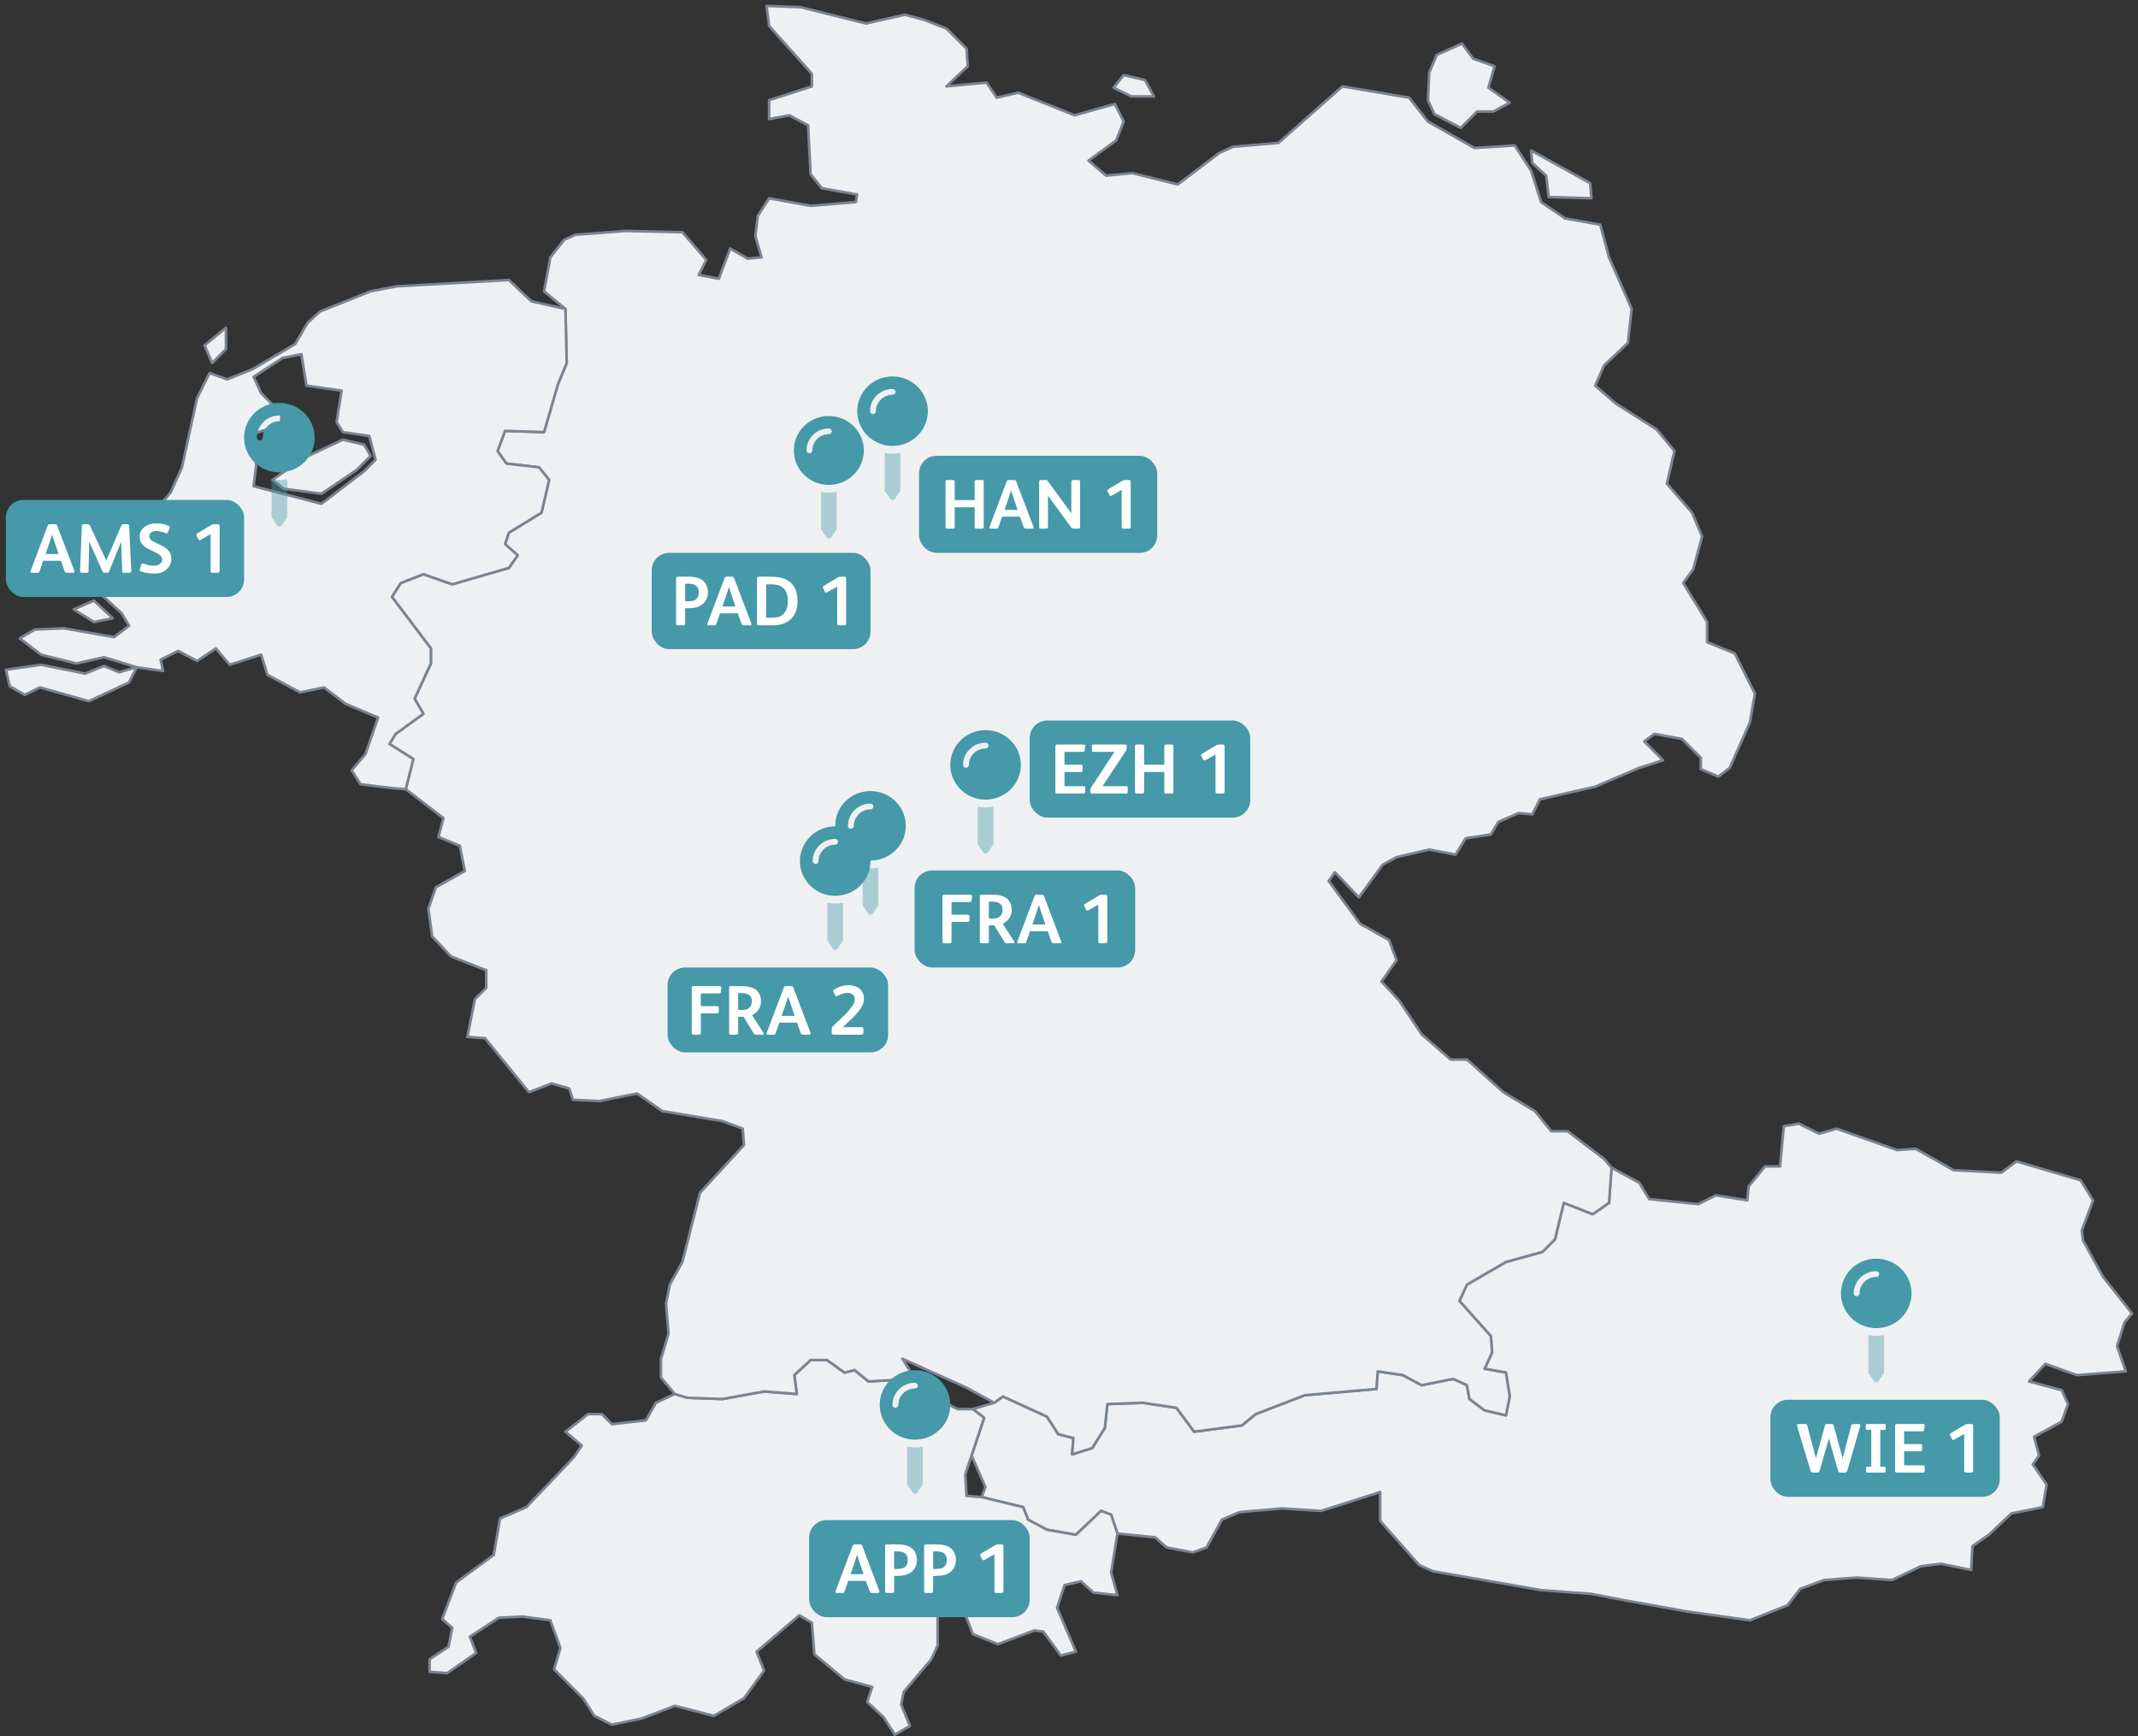 <svg width="362" height="294" viewBox="0 0 362 294" fill="none" xmlns="http://www.w3.org/2000/svg">
<rect x="0" y="0" width="362" height="294" fill="#333333" stroke="none"/>
<path d="M354.4 203.247L352.484 208.356L352.697 210.06L356.103 216.233L361 222.407L359.723 223.897L358.445 227.942L359.936 232.2L351.633 232.839L346.311 230.923L343.543 233.903L349.078 235.394L350.143 237.735L349.078 240.716L344.394 243.271L345.246 246.464L344.182 247.954L346.523 251.361L345.885 255.193L340.562 256.257L336.73 259.876L333.963 261.792L333.75 265.837L328.641 264.773L325.234 265.198L320.338 267.54L314.377 267.114L308.842 267.54L304.797 269.031L302.668 271.798L296.281 274.353L285.636 272.863L274.992 270.947L269.457 269.882L260.941 269.243L242.632 266.05L240.29 264.986L233.691 257.534V252.638L223.685 255.831L217.085 255.405L209.847 256.044L206.866 257.321L204.312 262.005L201.97 262.857L197.499 262.005L195.583 260.302L189.196 259.663L188.132 256.47L186.429 255.831L182.171 259.876L177.274 259.025L174.081 257.321L173.23 255.193L166.204 253.489L166.843 251.786L164.501 246.464L166.63 240.077L164.714 238.587L168.333 237.523L169.823 236.458L177.274 239.864L179.19 242.845L181.745 243.483L181.532 246.251L184.939 245.187L187.068 241.78L187.493 237.735L193.454 237.523L199.202 238.374L202.183 242.419L210.273 241.355L212.615 239.439L220.917 236.245L233.052 235.181L233.265 232.2L237.523 232.839L240.716 234.542L246.039 233.478L248.38 234.542L248.806 236.884L251.361 238.8L254.98 239.651L255.619 236.458L254.98 232.413L251.361 231.774L252.638 229.007L252.425 226.239L247.103 220.278L248.38 217.511L254.98 213.679L261.154 211.976L263.283 209.847L264.773 203.673L269.669 205.589L272.437 203.673L272.863 197.712L277.547 200.266L279.25 203.034L287.552 203.886L290.533 202.395L295.855 203.247L296.068 200.905L298.836 197.499H301.39L302.029 190.686L304.584 190.261L307.99 191.964L310.971 191.112L321.189 194.731L324.383 194.518L330.769 198.138L338.859 198.563L341.414 196.647L352.271 199.841L354.4 203.247Z" fill="#EFF0F2" stroke="#7B8591" stroke-width="0.445" stroke-linecap="round" stroke-linejoin="round"/>
<path d="M154.92 233.478L156.624 235.82L162.159 238.588H164.714L166.63 240.078L164.501 246.465L163.436 249.658L163.649 253.277L166.204 253.49L173.229 255.193L174.081 257.322L177.274 259.025L182.171 259.877L186.429 255.832L188.132 256.47L189.196 259.664L188.132 266.264L189.196 270.096L185.151 269.67L183.022 267.754L180.255 268.392L178.977 272.224L182.171 279.676L179.616 280.314L176.635 276.269L175.145 276.057L168.971 278.398L164.714 276.695L163.01 272.224L158.753 272.437V278.611L157.688 280.953L153.005 286.488L152.579 288.617L154.069 292.236L151.514 293.727L149.598 290.746L146.831 288.191L147.682 285.637L142.999 284.359L137.889 280.101L137.463 274.779L135.334 273.502L128.096 279.676L129.374 282.869L125.967 287.553L120.858 290.533L114.258 288.83L108.723 290.959L103.614 292.023L100.633 290.533L98.717 287.553L93.821 282.656L94.885 279.037L93.182 274.353L88.498 273.715L84.453 273.928L79.557 277.121L80.621 279.889L75.725 283.295L72.744 283.082V280.953L75.938 278.824L76.576 275.631L74.873 274.141L77.215 267.967L83.602 263.283L84.666 257.109L89.137 255.193L97.227 246.677L98.504 244.761L95.737 242.42L99.569 239.439H101.91L103.614 241.142L109.362 240.504L111.065 237.523L114.258 236.033L116.387 236.672L122.348 236.884L129.374 235.607L134.909 236.033L134.483 232.839L137.25 230.285H140.018L142.999 232.414L144.702 231.988L147.044 233.904L154.92 233.478Z" fill="#EFF0F2" stroke="#7B8591" stroke-width="0.445" stroke-linecap="round" stroke-linejoin="round"/>
<path d="M269.457 33.572L262.218 33.36L261.793 29.74L259.451 27.611L259.238 25.483L269.244 31.018L269.457 33.572ZM195.37 16.328H191.538L188.558 14.838L190.261 12.709L193.88 13.561L195.37 16.328ZM255.619 17.393L252.851 18.883H250.083L247.316 21.651L242.845 19.309L241.781 16.967L241.994 12.283L243.271 9.303L247.529 7.387L249.445 9.941L253.064 11.219L252 14.838L255.619 17.393ZM156.411 3.342L160.243 4.832L163.649 8.238L163.862 11.219L160.243 14.625L167.056 13.986L168.759 16.541L172.378 15.69L181.958 19.522L188.771 17.606L190.261 20.586L188.984 23.779L184.3 27.186L187.28 29.74L191.751 29.315L199.415 31.231L206.441 25.908L208.783 24.844L216.447 24.205L227.304 14.625L238.587 16.541L241.781 20.586L249.658 25.057L256.47 24.631L259.238 28.889L260.941 34.211L264.986 36.979L270.947 38.043L272.437 43.578L276.269 52.307L275.63 58.055L271.586 61.887L270.095 65.293L273.502 68.274L280.527 72.745L283.507 76.364L282.23 81.899L286.488 86.795L288.191 90.84L286.701 96.376L284.998 98.717L289.043 105.317V108.723L293.726 110.639L297.133 117.452L296.281 122.348L292.875 130.012L290.959 131.503L287.978 130.225V128.309L284.785 125.116L280.101 124.264L278.398 125.542L281.591 128.735L277.547 130.012L270.095 133.206L260.728 135.335L259.451 137.889L257.109 137.677L253.703 139.167L252.425 141.296L248.168 141.934L246.464 144.702L241.994 143.85L236.458 145.128L234.117 146.405L230.072 151.94L226.027 147.682L224.962 149.173L230.285 156.411L235.181 159.179L236.458 162.585L233.904 166.204L236.884 169.397L240.716 175.145L245.613 179.403H248.38L254.554 184.938L259.877 188.132L262.644 191.538H265.412L271.586 196.222L272.863 197.712L272.437 203.673L269.67 205.589L264.773 203.673L263.283 209.847L261.154 211.976L254.98 213.679L248.38 217.511L247.103 220.279L252.425 226.24L252.638 229.007L251.361 231.775L254.98 232.413L255.619 236.458L254.98 239.652L251.361 238.8L248.806 236.884L248.38 234.542L246.039 233.478L240.716 234.542L237.523 232.839L233.265 232.2L233.052 235.181L220.917 236.245L212.615 239.439L210.273 241.355L202.183 242.419L199.202 238.374L193.454 237.523L187.493 237.736L187.068 241.781L184.939 245.187L181.532 246.251L181.745 243.484L179.191 242.845L177.274 239.865L169.823 236.458L168.333 237.523L163.649 234.968L152.792 230.072L154.921 233.478L147.044 233.904L144.702 231.988L142.999 232.413L140.018 230.284H137.251L134.483 232.839L134.909 236.032L129.374 235.607L122.348 236.884L116.388 236.671L114.259 236.032L111.917 233.265V230.072L113.194 225.814L112.768 220.704L113.407 217.511L115.536 213.679L118.516 201.97L125.968 193.88L125.755 191.112L122.348 189.835L112.13 188.132L107.872 185.151L101.485 186.429L97.014 186.216L96.376 184.3L93.395 183.448L89.563 184.938L82.112 175.784L79.131 175.571L80.409 169.184L82.325 167.268V164.288L76.364 161.946L73.171 158.54L72.532 153.856L73.809 150.237L78.706 147.47L77.854 143.212L74.235 141.721L75.087 138.528L68.7 133.632L69.977 128.522L65.932 125.967L66.997 124.264L71.68 120.858L70.19 118.303L72.958 112.342V109.788L66.358 101.059L67.848 98.717L71.68 97.227L76.577 98.93L86.157 96.163L87.647 94.034L85.518 92.118L86.157 90.202L91.692 86.795L92.969 81.26L91.266 79.131L85.731 78.493L84.241 76.364L85.518 72.957L92.118 73.17L94.46 65.08L95.95 61.461L95.737 52.307L92.118 49.327L93.182 43.578L95.524 40.598L97.44 39.746L105.956 39.108L115.536 39.321L119.581 44.004L118.304 46.559L121.71 47.197L123.626 42.088L126.606 43.791L128.948 43.578L127.884 39.959L128.309 36.553L130.225 33.572L137.251 34.85L144.915 34.211L145.128 32.934L139.167 31.869L137.251 29.527L136.825 21.225L133.632 19.522L130.225 20.16V16.967L137.464 14.625V12.496L130.225 4.406L129.8 1L135.548 1.213L146.618 3.98L153.218 2.49L156.411 3.342Z" fill="#EFF0F2" stroke="#7B8591" stroke-width="0.445" stroke-linecap="round" stroke-linejoin="round"/>
<path d="M23.141 112.982L21.863 115.536L15.051 118.73L6.748 116.388L4.193 117.665L1.639 116.175L1 113.408L6.961 112.556L14.412 114.046L17.606 112.769L20.16 113.833L23.141 112.982ZM15.902 101.698L19.096 104.679L15.902 105.318L12.496 103.189L15.902 101.698ZM54.436 83.603L48.049 82.751L46.133 81.261L51.242 77.642L58.055 74.448L61.674 75.3L62.739 77.216L60.397 79.558L54.436 83.603ZM38.256 59.12L35.914 61.462L34.637 58.481L38.256 55.501V59.12ZM23.141 112.982L17.606 111.279L12.922 112.343L6.961 110.853L3.342 108.085L5.897 106.595L10.793 106.382L19.309 107.872L21.863 105.956L20.586 103.827L15.69 99.357L19.096 93.609L22.076 91.48L28.889 83.39L30.805 79.132L33.36 67.423L35.489 63.165L38.469 64.23L42.727 62.526L49.965 58.269L52.094 54.649L54.223 52.733L62.739 49.327L67.209 48.475L86.157 47.411L89.989 51.03L95.737 52.308L95.95 61.462L94.46 65.081L92.118 73.171L85.518 72.958L84.241 76.364L85.731 78.493L91.266 79.132L92.969 81.261L91.692 86.796L86.157 90.202L85.518 92.118L87.647 94.034L86.157 96.163L76.577 98.931L71.68 97.228L67.848 98.718L66.358 101.06L72.957 109.788V112.343L70.19 118.304L71.68 120.859L66.996 124.265L65.932 125.968L69.977 128.523L68.7 133.632L66.145 133.419L61.035 132.781L59.545 130.439L61.887 127.671L64.016 121.497L58.481 119.156L54.862 116.388L50.817 117.24L45.282 114.259L44.217 110.853L38.895 112.556L36.553 109.788L33.36 111.917L30.166 110.214L27.186 111.704L27.611 113.62L23.141 112.982ZM61.674 79.771L63.59 77.855L62.526 73.81L58.055 73.171L56.991 71.468L57.842 66.145L51.881 65.294L51.03 59.972L47.836 60.61L42.94 63.804L44.217 66.571L47.623 69.978V71.894L43.153 73.384L43.365 78.919L42.94 82.325L54.436 85.306L61.674 79.771Z" fill="#EFF0F2" stroke="#7B8591" stroke-width="0.445" stroke-linecap="round" stroke-linejoin="round"/>
<g clip-path="url(#clip0_1051_2601)">
<path opacity="0.4" d="M47.307 81.29C47.753 81.289 48.197 81.247 48.635 81.165V87.566L47.722 88.913C47.677 88.981 47.615 89.036 47.543 89.074C47.47 89.113 47.389 89.133 47.307 89.133C47.225 89.133 47.144 89.113 47.072 89.074C46.999 89.036 46.938 88.981 46.892 88.913L45.979 87.566V81.165C46.417 81.247 46.862 81.289 47.307 81.29Z" fill="#4599A8"/>
<path d="M47.307 68.22C46.125 68.22 44.97 68.565 43.987 69.211C43.005 69.858 42.239 70.776 41.787 71.851C41.334 72.926 41.216 74.108 41.447 75.249C41.677 76.39 42.246 77.438 43.082 78.261C43.917 79.083 44.982 79.643 46.141 79.87C47.3 80.097 48.502 79.981 49.593 79.536C50.685 79.091 51.618 78.337 52.275 77.369C52.931 76.402 53.282 75.265 53.282 74.102C53.282 72.542 52.653 71.046 51.532 69.943C50.411 68.84 48.892 68.22 47.307 68.22V68.22ZM47.307 71.324C46.559 71.325 45.842 71.618 45.313 72.138C44.784 72.659 44.486 73.365 44.485 74.102C44.485 74.232 44.433 74.356 44.34 74.448C44.246 74.54 44.119 74.592 43.987 74.592C43.855 74.592 43.729 74.54 43.635 74.448C43.542 74.356 43.489 74.232 43.489 74.102C43.491 73.105 43.893 72.15 44.609 71.446C45.325 70.741 46.295 70.345 47.307 70.344C47.439 70.344 47.566 70.395 47.659 70.487C47.752 70.579 47.805 70.704 47.805 70.834C47.805 70.964 47.752 71.089 47.659 71.181C47.566 71.272 47.439 71.324 47.307 71.324Z" fill="#4599A8"/>
</g>
<rect x="1" y="84.651" width="40.332" height="16.431" rx="2.969" fill="#4599A8"/>
<path d="M9.915 93.8L9.071 91.293C9.016 91.127 8.968 90.981 8.929 90.854C8.897 90.727 8.865 90.616 8.834 90.521H8.81C8.747 90.727 8.663 90.989 8.561 91.305L7.717 93.8H9.915ZM8.074 89.001C8.105 88.93 8.145 88.874 8.192 88.835C8.24 88.787 8.307 88.763 8.394 88.763H9.344C9.511 88.763 9.622 88.835 9.677 88.977L12.599 96.674C12.631 96.761 12.631 96.836 12.599 96.9C12.567 96.955 12.508 96.983 12.421 96.983H11.34C11.213 96.983 11.122 96.959 11.067 96.912C11.019 96.864 10.976 96.793 10.936 96.698L10.318 94.952H7.313L6.696 96.733C6.672 96.812 6.636 96.876 6.589 96.923C6.541 96.963 6.47 96.983 6.375 96.983H5.354C5.259 96.983 5.195 96.955 5.164 96.9C5.14 96.844 5.144 96.773 5.175 96.686L8.074 89.001Z" fill="white"/>
<path d="M13.853 89.037C13.861 88.855 13.956 88.763 14.138 88.763H14.839C14.957 88.763 15.045 88.787 15.1 88.835C15.155 88.874 15.203 88.938 15.243 89.025L17.986 94.892H18.01L20.516 89.025C20.556 88.93 20.599 88.862 20.647 88.823C20.702 88.783 20.785 88.763 20.896 88.763H21.597C21.771 88.763 21.862 88.851 21.87 89.025L22.227 96.662C22.235 96.765 22.219 96.844 22.179 96.9C22.14 96.955 22.064 96.983 21.953 96.983H20.991C20.865 96.983 20.782 96.955 20.742 96.9C20.71 96.844 20.69 96.741 20.683 96.591L20.516 91.769H20.492L18.473 96.769C18.434 96.856 18.39 96.915 18.343 96.947C18.303 96.971 18.24 96.983 18.153 96.983H17.737C17.642 96.983 17.567 96.971 17.511 96.947C17.456 96.915 17.408 96.852 17.369 96.757L15.124 91.769H15.1L14.993 96.686C14.993 96.82 14.965 96.904 14.91 96.935C14.863 96.967 14.783 96.983 14.672 96.983H13.865C13.651 96.983 13.548 96.88 13.556 96.674L13.853 89.037Z" fill="white"/>
<path d="M29.009 94.584C29.009 94.995 28.93 95.359 28.772 95.676C28.621 95.993 28.411 96.258 28.142 96.472C27.881 96.686 27.576 96.848 27.228 96.959C26.879 97.07 26.511 97.125 26.123 97.125C25.767 97.125 25.387 97.094 24.983 97.03C24.587 96.967 24.211 96.872 23.854 96.745C23.744 96.706 23.676 96.654 23.652 96.591C23.637 96.528 23.645 96.452 23.676 96.365L23.926 95.593C23.957 95.49 24.005 95.431 24.068 95.415C24.131 95.391 24.215 95.399 24.318 95.439C24.595 95.542 24.884 95.629 25.185 95.7C25.485 95.763 25.786 95.795 26.087 95.795C26.246 95.795 26.404 95.775 26.562 95.736C26.729 95.696 26.875 95.633 27.002 95.546C27.137 95.459 27.243 95.352 27.323 95.225C27.41 95.09 27.453 94.928 27.453 94.738C27.453 94.461 27.366 94.243 27.192 94.085C27.018 93.918 26.816 93.78 26.586 93.669L25.042 92.897C24.614 92.691 24.274 92.418 24.021 92.077C23.767 91.729 23.641 91.321 23.641 90.854C23.641 90.49 23.72 90.169 23.878 89.892C24.044 89.615 24.258 89.381 24.52 89.191C24.781 89.001 25.074 88.859 25.398 88.763C25.723 88.661 26.052 88.609 26.384 88.609C26.78 88.609 27.144 88.641 27.477 88.704C27.817 88.767 28.162 88.874 28.51 89.025C28.621 89.072 28.692 89.124 28.724 89.179C28.756 89.235 28.752 89.314 28.712 89.417L28.427 90.141C28.388 90.244 28.336 90.304 28.273 90.32C28.209 90.327 28.13 90.311 28.035 90.272C27.782 90.161 27.517 90.074 27.239 90.011C26.962 89.939 26.705 89.904 26.467 89.904C26.325 89.904 26.182 89.92 26.04 89.951C25.897 89.983 25.767 90.034 25.648 90.106C25.537 90.177 25.446 90.272 25.375 90.391C25.303 90.502 25.268 90.64 25.268 90.806C25.268 90.925 25.292 91.036 25.339 91.139C25.395 91.234 25.462 91.321 25.541 91.4C25.62 91.48 25.711 91.551 25.814 91.614C25.917 91.669 26.016 91.721 26.111 91.769L27.43 92.41C27.905 92.639 28.285 92.925 28.57 93.265C28.863 93.598 29.009 94.037 29.009 94.584Z" fill="white"/>
<path d="M37.184 96.626C37.184 96.761 37.156 96.856 37.1 96.912C37.045 96.959 36.95 96.983 36.816 96.983H36.043C35.885 96.983 35.782 96.963 35.735 96.923C35.687 96.876 35.663 96.781 35.663 96.638V90.438L34.012 91.377C33.925 91.432 33.842 91.456 33.763 91.448C33.692 91.44 33.628 91.38 33.573 91.27L33.288 90.711C33.201 90.537 33.24 90.403 33.407 90.308L35.782 88.894C35.869 88.839 35.948 88.803 36.02 88.787C36.099 88.771 36.198 88.763 36.317 88.763H36.887C37.085 88.763 37.184 88.862 37.184 89.06V96.626Z" fill="white"/>
<g clip-path="url(#clip1_1051_2601)">
<path opacity="0.4" d="M147.39 147.017C147.836 147.015 148.28 146.973 148.718 146.892V153.292L147.805 154.64C147.76 154.707 147.698 154.762 147.625 154.801C147.553 154.839 147.472 154.859 147.39 154.859C147.308 154.859 147.227 154.839 147.155 154.801C147.082 154.762 147.02 154.707 146.975 154.64L146.062 153.292V146.892C146.5 146.973 146.944 147.015 147.39 147.017Z" fill="#4599A8"/>
<path d="M147.39 133.946C146.208 133.946 145.053 134.291 144.07 134.937C143.087 135.584 142.322 136.502 141.869 137.577C141.417 138.652 141.299 139.834 141.529 140.975C141.76 142.116 142.329 143.164 143.165 143.987C144 144.809 145.065 145.37 146.224 145.597C147.383 145.823 148.584 145.707 149.676 145.262C150.768 144.817 151.701 144.063 152.358 143.096C153.014 142.128 153.365 140.991 153.365 139.828C153.365 138.268 152.735 136.772 151.615 135.669C150.494 134.566 148.974 133.946 147.39 133.946V133.946ZM147.39 137.05C146.642 137.051 145.924 137.344 145.395 137.865C144.866 138.385 144.569 139.091 144.568 139.828C144.568 139.958 144.516 140.082 144.422 140.174C144.329 140.266 144.202 140.318 144.07 140.318C143.938 140.318 143.811 140.266 143.718 140.174C143.625 140.082 143.572 139.958 143.572 139.828C143.573 138.832 143.976 137.876 144.692 137.172C145.407 136.467 146.378 136.071 147.39 136.07C147.522 136.07 147.648 136.122 147.742 136.214C147.835 136.305 147.888 136.43 147.888 136.56C147.888 136.69 147.835 136.815 147.742 136.907C147.648 136.999 147.522 137.05 147.39 137.05Z" fill="#4599A8"/>
</g>
<rect x="154.859" y="147.39" width="37.344" height="16.431" rx="2.969" fill="#4599A8"/>
<path d="M164.304 151.496C164.51 151.496 164.601 151.587 164.578 151.769L164.494 152.482C164.479 152.593 164.443 152.664 164.388 152.696C164.332 152.72 164.249 152.731 164.138 152.731H161.109V154.881H163.853C163.964 154.881 164.039 154.905 164.079 154.953C164.126 154.992 164.15 155.055 164.15 155.143V155.82C164.15 156.01 164.055 156.105 163.865 156.105H161.109V159.418C161.109 159.616 161.014 159.715 160.824 159.715H159.898C159.779 159.715 159.696 159.696 159.648 159.656C159.601 159.616 159.577 159.529 159.577 159.395V151.793C159.577 151.595 159.668 151.496 159.85 151.496H164.304Z" fill="white"/>
<path d="M171.683 159.359C171.746 159.47 171.77 159.557 171.754 159.62C171.739 159.684 171.675 159.715 171.564 159.715H170.507C170.381 159.715 170.286 159.7 170.222 159.668C170.167 159.628 170.111 159.565 170.056 159.478L168.346 156.687H167.431V159.418C167.431 159.616 167.34 159.715 167.158 159.715H166.184C165.994 159.715 165.899 159.616 165.899 159.418V151.841C165.899 151.706 165.919 151.615 165.958 151.567C165.998 151.52 166.085 151.496 166.219 151.496H167.977C168.239 151.496 168.496 151.508 168.749 151.532C169.011 151.556 169.26 151.599 169.498 151.662C169.743 151.726 169.969 151.817 170.175 151.936C170.388 152.046 170.575 152.193 170.733 152.375C170.923 152.597 171.065 152.85 171.16 153.135C171.256 153.412 171.303 153.713 171.303 154.038C171.303 154.584 171.164 155.063 170.887 155.475C170.618 155.887 170.246 156.196 169.771 156.402L171.683 159.359ZM169.747 154.062C169.747 153.547 169.589 153.187 169.272 152.981C168.955 152.767 168.54 152.66 168.025 152.66H167.431V155.535H168.167C168.642 155.535 169.023 155.412 169.308 155.166C169.601 154.913 169.747 154.545 169.747 154.062Z" fill="white"/>
<path d="M177 156.532L176.156 154.026C176.101 153.86 176.053 153.713 176.014 153.587C175.982 153.46 175.95 153.349 175.919 153.254H175.895C175.832 153.46 175.748 153.721 175.646 154.038L174.802 156.532H177ZM175.159 151.734C175.19 151.662 175.23 151.607 175.277 151.567C175.325 151.52 175.392 151.496 175.479 151.496H176.429C176.596 151.496 176.707 151.567 176.762 151.71L179.684 159.407C179.716 159.494 179.716 159.569 179.684 159.632C179.652 159.688 179.593 159.715 179.506 159.715H178.425C178.298 159.715 178.207 159.692 178.152 159.644C178.104 159.597 178.061 159.525 178.021 159.43L177.403 157.684H174.398L173.781 159.466C173.757 159.545 173.721 159.609 173.674 159.656C173.626 159.696 173.555 159.715 173.46 159.715H172.439C172.344 159.715 172.28 159.688 172.249 159.632C172.225 159.577 172.229 159.506 172.26 159.418L175.159 151.734Z" fill="white"/>
<path d="M187.485 159.359C187.485 159.494 187.457 159.589 187.402 159.644C187.346 159.692 187.251 159.715 187.116 159.715H186.344C186.186 159.715 186.083 159.696 186.036 159.656C185.988 159.609 185.964 159.514 185.964 159.371V153.171L184.313 154.109C184.226 154.165 184.143 154.188 184.064 154.18C183.993 154.173 183.929 154.113 183.874 154.002L183.589 153.444C183.502 153.27 183.541 153.135 183.708 153.04L186.083 151.627C186.17 151.571 186.249 151.536 186.321 151.52C186.4 151.504 186.499 151.496 186.618 151.496H187.188C187.386 151.496 187.485 151.595 187.485 151.793V159.359Z" fill="white"/>
<g clip-path="url(#clip2_1051_2601)">
<path opacity="0.4" d="M166.876 136.696C167.321 136.695 167.766 136.653 168.203 136.571V142.971L167.291 144.319C167.245 144.387 167.183 144.442 167.111 144.48C167.039 144.518 166.958 144.538 166.876 144.538C166.793 144.538 166.713 144.518 166.64 144.48C166.568 144.442 166.506 144.387 166.461 144.319L165.548 142.971V136.571C165.986 136.653 166.43 136.695 166.876 136.696Z" fill="#4599A8"/>
<path d="M166.875 123.626C165.694 123.626 164.538 123.971 163.556 124.617C162.573 125.263 161.807 126.182 161.355 127.257C160.903 128.331 160.784 129.514 161.015 130.655C161.246 131.796 161.815 132.844 162.65 133.666C163.486 134.489 164.551 135.049 165.71 135.276C166.869 135.503 168.07 135.387 169.162 134.941C170.254 134.496 171.187 133.742 171.843 132.775C172.5 131.808 172.85 130.671 172.85 129.507C172.85 127.947 172.221 126.451 171.1 125.348C169.98 124.245 168.46 123.626 166.875 123.626V123.626ZM166.875 126.73C166.127 126.731 165.41 127.024 164.881 127.544C164.352 128.065 164.054 128.771 164.054 129.507C164.054 129.637 164.001 129.762 163.908 129.854C163.814 129.946 163.688 129.998 163.556 129.998C163.424 129.998 163.297 129.946 163.204 129.854C163.11 129.762 163.058 129.637 163.058 129.507C163.059 128.511 163.462 127.556 164.177 126.852C164.893 126.147 165.863 125.751 166.875 125.75C167.007 125.75 167.134 125.801 167.227 125.893C167.321 125.985 167.373 126.11 167.373 126.24C167.373 126.37 167.321 126.494 167.227 126.586C167.134 126.678 167.007 126.73 166.875 126.73Z" fill="#4599A8"/>
</g>
<rect x="174.344" y="122" width="37.344" height="16.431" rx="2.969" fill="#4599A8"/>
<path d="M183.31 129.748V130.456C183.31 130.624 183.25 130.72 183.022 130.72H180.238V133.12H183.454C183.658 133.12 183.754 133.204 183.754 133.396V134.08C183.754 134.272 183.67 134.368 183.466 134.368H179.014C178.774 134.368 178.69 134.308 178.69 134.044V126.364C178.69 126.172 178.774 126.064 178.966 126.064H183.49C183.73 126.064 183.766 126.172 183.742 126.34L183.658 127.06C183.634 127.276 183.502 127.312 183.25 127.312H180.238V129.484H183.022C183.25 129.484 183.31 129.58 183.31 129.748Z" fill="white"/>
<path d="M190.943 133.396V134.08C190.943 134.272 190.859 134.368 190.643 134.368H184.835C184.679 134.368 184.607 134.26 184.607 134.116V133.744C184.607 133.6 184.631 133.504 184.727 133.36L188.699 127.324V127.312H185.183C184.967 127.312 184.883 127.24 184.883 127.036V126.304C184.883 126.148 184.955 126.064 185.123 126.064H190.487C190.703 126.064 190.775 126.172 190.775 126.328V126.616C190.775 126.796 190.751 126.952 190.631 127.132L186.683 133.108V133.12H190.667C190.847 133.12 190.943 133.18 190.943 133.396Z" fill="white"/>
<path d="M198.683 126.352V134.068C198.683 134.284 198.599 134.368 198.395 134.368H197.447C197.231 134.368 197.135 134.284 197.135 134.068V130.72H193.727V134.068C193.727 134.284 193.631 134.368 193.427 134.368H192.491C192.275 134.368 192.167 134.284 192.167 134.068V126.352C192.167 126.148 192.299 126.064 192.491 126.064H193.427C193.619 126.064 193.727 126.136 193.727 126.352V129.484H197.135V126.352C197.135 126.148 197.255 126.064 197.447 126.064H198.395C198.587 126.064 198.683 126.136 198.683 126.352Z" fill="white"/>
<path d="M207.343 126.364V134.008C207.343 134.284 207.235 134.368 206.971 134.368H206.191C205.879 134.368 205.807 134.308 205.807 134.02V127.756L204.139 128.704C203.959 128.812 203.803 128.812 203.695 128.596L203.407 128.032C203.323 127.864 203.359 127.72 203.527 127.624L205.927 126.196C206.107 126.088 206.227 126.064 206.467 126.064H207.043C207.235 126.064 207.343 126.148 207.343 126.364Z" fill="white"/>
<g clip-path="url(#clip3_1051_2601)">
<path opacity="0.4" d="M141.415 152.992C141.86 152.99 142.305 152.948 142.743 152.867V159.267L141.83 160.615C141.784 160.682 141.723 160.737 141.65 160.776C141.578 160.814 141.497 160.834 141.415 160.834C141.333 160.834 141.252 160.814 141.179 160.776C141.107 160.737 141.045 160.682 141 160.615L140.087 159.267V152.867C140.525 152.948 140.969 152.99 141.415 152.992Z" fill="#4599A8"/>
<path d="M141.415 139.921C140.233 139.921 139.078 140.266 138.095 140.912C137.113 141.559 136.347 142.477 135.895 143.552C135.442 144.627 135.324 145.809 135.555 146.95C135.785 148.091 136.354 149.139 137.19 149.962C138.025 150.785 139.09 151.345 140.249 151.572C141.408 151.799 142.61 151.682 143.701 151.237C144.793 150.792 145.726 150.038 146.383 149.071C147.039 148.103 147.39 146.966 147.39 145.803C147.39 144.243 146.76 142.747 145.64 141.644C144.519 140.541 142.999 139.921 141.415 139.921V139.921ZM141.415 143.025C140.667 143.026 139.949 143.319 139.42 143.84C138.892 144.36 138.594 145.067 138.593 145.803C138.593 145.933 138.541 146.058 138.447 146.15C138.354 146.241 138.227 146.293 138.095 146.293C137.963 146.293 137.837 146.241 137.743 146.15C137.65 146.058 137.597 145.933 137.597 145.803C137.599 144.807 138.001 143.852 138.717 143.147C139.432 142.443 140.403 142.046 141.415 142.045C141.547 142.045 141.674 142.097 141.767 142.189C141.86 142.281 141.913 142.405 141.913 142.535C141.913 142.665 141.86 142.79 141.767 142.882C141.674 142.974 141.547 143.025 141.415 143.025Z" fill="#4599A8"/>
</g>
<rect x="113.033" y="163.822" width="37.344" height="14.374" rx="2.969" fill="#4599A8"/>
<path d="M121.855 166.976C122.061 166.976 122.152 167.067 122.129 167.249L122.045 167.962C122.03 168.073 121.994 168.144 121.938 168.176C121.883 168.199 121.8 168.211 121.689 168.211H118.66V170.361H121.404C121.515 170.361 121.59 170.385 121.63 170.432C121.677 170.472 121.701 170.535 121.701 170.622V171.299C121.701 171.489 121.606 171.584 121.416 171.584H118.66V174.898C118.66 175.096 118.565 175.195 118.375 175.195H117.449C117.33 175.195 117.247 175.175 117.199 175.136C117.152 175.096 117.128 175.009 117.128 174.875V167.273C117.128 167.075 117.219 166.976 117.401 166.976H121.855Z" fill="white"/>
<path d="M129.234 174.839C129.297 174.95 129.321 175.037 129.305 175.1C129.289 175.164 129.226 175.195 129.115 175.195H128.058C127.931 175.195 127.836 175.179 127.773 175.148C127.718 175.108 127.662 175.045 127.607 174.958L125.896 172.166H124.982V174.898C124.982 175.096 124.891 175.195 124.709 175.195H123.735C123.545 175.195 123.45 175.096 123.45 174.898V167.32C123.45 167.186 123.469 167.095 123.509 167.047C123.549 167 123.636 166.976 123.77 166.976H125.528C125.789 166.976 126.047 166.988 126.3 167.012C126.562 167.035 126.811 167.079 127.049 167.142C127.294 167.206 127.52 167.297 127.726 167.415C127.939 167.526 128.125 167.673 128.284 167.855C128.474 168.077 128.616 168.33 128.711 168.615C128.806 168.892 128.854 169.193 128.854 169.518C128.854 170.064 128.715 170.543 128.438 170.955C128.169 171.367 127.797 171.676 127.322 171.881L129.234 174.839ZM127.298 169.542C127.298 169.027 127.14 168.667 126.823 168.461C126.506 168.247 126.09 168.14 125.576 168.14H124.982V171.014H125.718C126.193 171.014 126.573 170.892 126.858 170.646C127.151 170.393 127.298 170.025 127.298 169.542Z" fill="white"/>
<path d="M134.55 172.012L133.707 169.506C133.652 169.34 133.604 169.193 133.565 169.066C133.533 168.94 133.501 168.829 133.47 168.734H133.446C133.383 168.94 133.299 169.201 133.196 169.518L132.353 172.012H134.55ZM132.709 167.214C132.741 167.142 132.781 167.087 132.828 167.047C132.876 167 132.943 166.976 133.03 166.976H133.98C134.147 166.976 134.258 167.047 134.313 167.19L137.235 174.886C137.266 174.974 137.266 175.049 137.235 175.112C137.203 175.168 137.144 175.195 137.057 175.195H135.976C135.849 175.195 135.758 175.172 135.703 175.124C135.655 175.076 135.612 175.005 135.572 174.91L134.954 173.164H131.949L131.332 174.946C131.308 175.025 131.272 175.088 131.225 175.136C131.177 175.175 131.106 175.195 131.011 175.195H129.99C129.894 175.195 129.831 175.168 129.799 175.112C129.776 175.057 129.78 174.985 129.811 174.898L132.709 167.214Z" fill="white"/>
<path d="M146.283 169.114C146.283 169.454 146.215 169.783 146.081 170.1C145.946 170.417 145.764 170.729 145.534 171.038C145.313 171.347 145.055 171.648 144.762 171.941C144.477 172.234 144.18 172.527 143.872 172.82C143.666 173.018 143.46 173.212 143.254 173.402C143.056 173.584 142.87 173.758 142.696 173.924H145.843C145.962 173.924 146.049 173.948 146.105 173.996C146.16 174.035 146.188 174.11 146.188 174.221V174.851C146.188 175.08 146.073 175.195 145.843 175.195H141.187C141.045 175.195 140.946 175.168 140.89 175.112C140.843 175.057 140.819 174.962 140.819 174.827V174.257C140.819 174.138 140.831 174.047 140.855 173.984C140.886 173.92 140.946 173.845 141.033 173.758C141.405 173.378 141.785 173.014 142.173 172.665C142.561 172.309 142.921 171.957 143.254 171.608C143.705 171.133 144.062 170.702 144.323 170.314C144.592 169.926 144.727 169.557 144.727 169.209C144.727 168.837 144.612 168.564 144.382 168.389C144.153 168.207 143.86 168.116 143.503 168.116C143.234 168.116 142.965 168.16 142.696 168.247C142.426 168.326 142.126 168.457 141.793 168.639C141.714 168.678 141.639 168.694 141.567 168.686C141.504 168.678 141.449 168.623 141.401 168.52L141.128 167.926C141.088 167.839 141.076 167.764 141.092 167.701C141.108 167.637 141.164 167.578 141.259 167.522C141.615 167.309 141.999 167.138 142.411 167.012C142.822 166.885 143.254 166.822 143.705 166.822C144.07 166.822 144.41 166.873 144.727 166.976C145.044 167.071 145.317 167.218 145.546 167.415C145.776 167.606 145.954 167.843 146.081 168.128C146.215 168.413 146.283 168.742 146.283 169.114Z" fill="white"/>
<g clip-path="url(#clip4_1051_2601)">
<path opacity="0.4" d="M317.68 226.187C318.126 226.185 318.57 226.143 319.008 226.062V232.462L318.095 233.81C318.05 233.877 317.988 233.932 317.916 233.971C317.844 234.009 317.763 234.029 317.68 234.029C317.598 234.029 317.517 234.009 317.445 233.971C317.373 233.932 317.311 233.877 317.266 233.81L316.353 232.462V226.062C316.79 226.143 317.235 226.185 317.68 226.187Z" fill="#4599A8"/>
<path d="M317.68 213.116C316.499 213.116 315.343 213.461 314.361 214.107C313.378 214.754 312.612 215.672 312.16 216.747C311.708 217.822 311.59 219.004 311.82 220.145C312.051 221.286 312.62 222.334 313.455 223.157C314.291 223.979 315.356 224.54 316.515 224.767C317.674 224.994 318.875 224.877 319.967 224.432C321.059 223.987 321.992 223.233 322.648 222.266C323.305 221.298 323.655 220.161 323.655 218.998C323.655 217.438 323.026 215.942 321.905 214.839C320.785 213.736 319.265 213.116 317.68 213.116V213.116ZM317.68 216.22C316.932 216.221 316.215 216.514 315.686 217.035C315.157 217.555 314.86 218.261 314.859 218.998C314.859 219.128 314.806 219.253 314.713 219.344C314.62 219.436 314.493 219.488 314.361 219.488C314.229 219.488 314.102 219.436 314.009 219.344C313.915 219.253 313.863 219.128 313.863 218.998C313.864 218.002 314.267 217.047 314.982 216.342C315.698 215.638 316.668 215.241 317.68 215.24C317.812 215.24 317.939 215.292 318.032 215.384C318.126 215.476 318.178 215.6 318.178 215.73C318.178 215.86 318.126 215.985 318.032 216.077C317.939 216.169 317.812 216.22 317.68 216.22Z" fill="#4599A8"/>
</g>
<rect x="299.755" y="237.017" width="38.838" height="16.431" rx="2.969" fill="#4599A8"/>
<path d="M312.773 249.021C312.733 249.148 312.686 249.235 312.63 249.283C312.575 249.322 312.484 249.342 312.357 249.342H311.621C311.502 249.342 311.411 249.318 311.347 249.271C311.292 249.223 311.248 249.144 311.217 249.033L309.673 243.593H309.649L308.105 248.998C308.065 249.132 308.014 249.223 307.95 249.271C307.887 249.318 307.792 249.342 307.665 249.342H306.988C306.854 249.342 306.755 249.318 306.691 249.271C306.636 249.215 306.588 249.12 306.549 248.986L304.28 241.479C304.209 241.241 304.292 241.123 304.53 241.123H305.61C305.737 241.123 305.828 241.146 305.884 241.194C305.939 241.234 305.983 241.309 306.014 241.42L307.463 246.895H307.475L308.984 241.384C309.015 241.281 309.055 241.214 309.102 241.182C309.15 241.143 309.229 241.123 309.34 241.123H310.112C310.231 241.123 310.314 241.143 310.361 241.182C310.409 241.222 310.445 241.285 310.468 241.372L311.977 246.895H312.001L313.438 241.396C313.469 241.285 313.509 241.214 313.557 241.182C313.604 241.143 313.687 241.123 313.806 241.123H314.732C314.843 241.123 314.919 241.15 314.958 241.206C315.006 241.253 315.01 241.344 314.97 241.479L312.773 249.021Z" fill="white"/>
<path d="M319.287 241.871C319.287 241.966 319.267 242.033 319.227 242.073C319.188 242.105 319.124 242.12 319.037 242.12H318.36V248.344H319.013C319.101 248.344 319.164 248.368 319.203 248.416C319.243 248.463 319.263 248.522 319.263 248.594V249.104C319.263 249.263 319.192 249.342 319.049 249.342H316.198C316.04 249.342 315.961 249.267 315.961 249.116V248.582C315.961 248.423 316.04 248.344 316.198 248.344H316.84V242.12H316.151C315.993 242.12 315.913 242.041 315.913 241.883V241.36C315.913 241.297 315.929 241.241 315.961 241.194C316.001 241.146 316.056 241.123 316.127 241.123H319.037C319.124 241.123 319.188 241.146 319.227 241.194C319.267 241.234 319.287 241.285 319.287 241.348V241.871Z" fill="white"/>
<path d="M325.443 245.47C325.443 245.557 325.423 245.624 325.384 245.672C325.344 245.711 325.269 245.731 325.158 245.731H322.403V248.107H325.586C325.784 248.107 325.883 248.198 325.883 248.38V249.057C325.883 249.247 325.788 249.342 325.598 249.342H321.191C321.072 249.342 320.989 249.322 320.942 249.283C320.894 249.243 320.87 249.156 320.87 249.021V241.42C320.87 241.222 320.961 241.123 321.144 241.123H325.621C325.74 241.123 325.815 241.146 325.847 241.194C325.879 241.241 325.887 241.309 325.871 241.396L325.788 242.109C325.772 242.219 325.732 242.291 325.669 242.322C325.606 242.346 325.511 242.358 325.384 242.358H322.403V244.508H325.158C325.269 244.508 325.344 244.532 325.384 244.579C325.423 244.619 325.443 244.682 325.443 244.769V245.47Z" fill="white"/>
<path d="M334.093 248.986C334.093 249.12 334.066 249.215 334.01 249.271C333.955 249.318 333.86 249.342 333.725 249.342H332.953C332.795 249.342 332.692 249.322 332.644 249.283C332.597 249.235 332.573 249.14 332.573 248.998V242.797L330.922 243.736C330.835 243.791 330.752 243.815 330.673 243.807C330.601 243.799 330.538 243.74 330.483 243.629L330.198 243.071C330.11 242.896 330.15 242.762 330.316 242.667L332.692 241.253C332.779 241.198 332.858 241.162 332.929 241.146C333.009 241.131 333.108 241.123 333.226 241.123H333.796C333.994 241.123 334.093 241.222 334.093 241.42V248.986Z" fill="white"/>
<g clip-path="url(#clip5_1051_2601)">
<path opacity="0.4" d="M154.925 245.071C155.371 245.069 155.815 245.027 156.253 244.946V251.346L155.34 252.694C155.295 252.761 155.233 252.816 155.161 252.855C155.088 252.893 155.007 252.913 154.925 252.913C154.843 252.913 154.762 252.893 154.69 252.855C154.617 252.816 154.556 252.761 154.51 252.694L153.597 251.346V244.946C154.035 245.027 154.48 245.069 154.925 245.071Z" fill="#4599A8"/>
<path d="M154.925 232C153.743 232 152.588 232.345 151.606 232.991C150.623 233.638 149.857 234.556 149.405 235.631C148.953 236.706 148.834 237.888 149.065 239.029C149.295 240.17 149.864 241.218 150.7 242.041C151.536 242.863 152.6 243.424 153.759 243.651C154.918 243.877 156.12 243.761 157.212 243.316C158.303 242.871 159.237 242.117 159.893 241.15C160.55 240.182 160.9 239.045 160.9 237.882C160.9 236.322 160.271 234.826 159.15 233.723C158.03 232.62 156.51 232 154.925 232V232ZM154.925 235.104C154.177 235.105 153.46 235.398 152.931 235.919C152.402 236.439 152.104 237.145 152.104 237.882C152.104 238.012 152.051 238.136 151.958 238.228C151.864 238.32 151.738 238.372 151.606 238.372C151.474 238.372 151.347 238.32 151.254 238.228C151.16 238.136 151.108 238.012 151.108 237.882C151.109 236.886 151.511 235.93 152.227 235.226C152.943 234.521 153.913 234.125 154.925 234.124C155.057 234.124 155.184 234.176 155.277 234.268C155.371 234.359 155.423 234.484 155.423 234.614C155.423 234.744 155.371 234.869 155.277 234.961C155.184 235.053 155.057 235.104 154.925 235.104Z" fill="#4599A8"/>
</g>
<rect x="137" y="257.394" width="37.344" height="16.431" rx="2.969" fill="#4599A8"/>
<path d="M146.213 266.537L145.37 264.03C145.314 263.864 145.267 263.718 145.227 263.591C145.195 263.464 145.164 263.353 145.132 263.258H145.108C145.045 263.464 144.962 263.726 144.859 264.042L144.016 266.537H146.213ZM144.372 261.738C144.404 261.667 144.443 261.611 144.491 261.572C144.538 261.524 144.605 261.5 144.693 261.5H145.643C145.809 261.5 145.92 261.572 145.975 261.714L148.897 269.411C148.929 269.498 148.929 269.573 148.897 269.637C148.866 269.692 148.806 269.72 148.719 269.72H147.638C147.511 269.72 147.42 269.696 147.365 269.648C147.317 269.601 147.274 269.53 147.234 269.435L146.617 267.689H143.612L142.994 269.47C142.97 269.549 142.935 269.613 142.887 269.66C142.84 269.7 142.768 269.72 142.673 269.72H141.652C141.557 269.72 141.494 269.692 141.462 269.637C141.438 269.581 141.442 269.51 141.474 269.423L144.372 261.738Z" fill="white"/>
<path d="M155.247 264.09C155.247 264.565 155.164 264.977 154.997 265.325C154.831 265.666 154.601 265.951 154.308 266.18C154.007 266.41 153.659 266.576 153.263 266.679C152.875 266.782 152.432 266.833 151.933 266.833H151.398V269.435C151.398 269.522 151.375 269.593 151.327 269.648C151.287 269.696 151.212 269.72 151.101 269.72H150.151C150.056 269.72 149.985 269.696 149.937 269.648C149.89 269.601 149.866 269.518 149.866 269.399V261.821C149.866 261.702 149.886 261.619 149.926 261.572C149.973 261.524 150.052 261.5 150.163 261.5H151.885C152.519 261.5 153.065 261.568 153.524 261.702C153.984 261.837 154.36 262.071 154.653 262.403C154.843 262.625 154.989 262.882 155.092 263.175C155.195 263.46 155.247 263.765 155.247 264.09ZM153.703 264.149C153.703 263.88 153.663 263.654 153.584 263.472C153.505 263.282 153.39 263.132 153.239 263.021C153.097 262.902 152.919 262.819 152.705 262.771C152.499 262.716 152.269 262.688 152.016 262.688H151.398V265.658H151.719C152.067 265.658 152.38 265.634 152.657 265.586C152.935 265.539 153.164 265.416 153.346 265.218C153.584 264.957 153.703 264.6 153.703 264.149Z" fill="white"/>
<path d="M161.847 264.09C161.847 264.565 161.763 264.977 161.597 265.325C161.431 265.666 161.201 265.951 160.908 266.18C160.607 266.41 160.259 266.576 159.863 266.679C159.475 266.782 159.032 266.833 158.533 266.833H157.998V269.435C157.998 269.522 157.975 269.593 157.927 269.648C157.887 269.696 157.812 269.72 157.701 269.72H156.751C156.656 269.72 156.585 269.696 156.537 269.648C156.49 269.601 156.466 269.518 156.466 269.399V261.821C156.466 261.702 156.486 261.619 156.525 261.572C156.573 261.524 156.652 261.5 156.763 261.5H158.485C159.119 261.5 159.665 261.568 160.124 261.702C160.584 261.837 160.96 262.071 161.253 262.403C161.443 262.625 161.589 262.882 161.692 263.175C161.795 263.46 161.847 263.765 161.847 264.09ZM160.303 264.149C160.303 263.88 160.263 263.654 160.184 263.472C160.105 263.282 159.99 263.132 159.839 263.021C159.697 262.902 159.519 262.819 159.305 262.771C159.099 262.716 158.869 262.688 158.616 262.688H157.998V265.658H158.319C158.667 265.658 158.98 265.634 159.257 265.586C159.534 265.539 159.764 265.416 159.946 265.218C160.184 264.957 160.303 264.6 160.303 264.149Z" fill="white"/>
<path d="M169.898 269.363C169.898 269.498 169.87 269.593 169.815 269.648C169.759 269.696 169.664 269.72 169.53 269.72H168.758C168.599 269.72 168.496 269.7 168.449 269.66C168.401 269.613 168.377 269.518 168.377 269.375V263.175L166.727 264.114C166.639 264.169 166.556 264.193 166.477 264.185C166.406 264.177 166.342 264.117 166.287 264.007L166.002 263.448C165.915 263.274 165.954 263.14 166.121 263.045L168.496 261.631C168.583 261.576 168.663 261.54 168.734 261.524C168.813 261.508 168.912 261.5 169.031 261.5H169.601C169.799 261.5 169.898 261.599 169.898 261.797V269.363Z" fill="white"/>
<g clip-path="url(#clip6_1051_2601)">
<path opacity="0.4" d="M151.125 76.809C151.57 76.807 152.015 76.766 152.452 76.684V83.084L151.54 84.432C151.494 84.499 151.432 84.555 151.36 84.593C151.288 84.631 151.207 84.651 151.125 84.651C151.042 84.651 150.962 84.631 150.889 84.593C150.817 84.555 150.755 84.499 150.71 84.432L149.797 83.084V76.684C150.235 76.766 150.679 76.807 151.125 76.809Z" fill="#4599A8"/>
<path d="M151.124 63.739C149.943 63.739 148.787 64.084 147.805 64.73C146.822 65.376 146.056 66.295 145.604 67.37C145.152 68.444 145.033 69.627 145.264 70.768C145.495 71.909 146.064 72.957 146.899 73.779C147.735 74.602 148.8 75.162 149.959 75.389C151.118 75.616 152.319 75.499 153.411 75.054C154.503 74.609 155.436 73.855 156.092 72.888C156.749 71.921 157.099 70.784 157.099 69.62C157.099 68.06 156.47 66.564 155.349 65.461C154.229 64.358 152.709 63.739 151.124 63.739V63.739ZM151.124 66.843C150.376 66.844 149.659 67.136 149.13 67.657C148.601 68.178 148.304 68.884 148.303 69.62C148.303 69.75 148.25 69.875 148.157 69.967C148.064 70.059 147.937 70.111 147.805 70.111C147.673 70.111 147.546 70.059 147.453 69.967C147.359 69.875 147.307 69.75 147.307 69.62C147.308 68.624 147.711 67.669 148.426 66.965C149.142 66.26 150.112 65.864 151.124 65.862C151.256 65.862 151.383 65.914 151.476 66.006C151.57 66.098 151.622 66.223 151.622 66.353C151.622 66.483 151.57 66.607 151.476 66.699C151.383 66.791 151.256 66.843 151.124 66.843Z" fill="#4599A8"/>
</g>
<rect x="155.606" y="77.183" width="40.332" height="16.431" rx="2.969" fill="#4599A8"/>
<path d="M166.561 89.219C166.561 89.417 166.466 89.516 166.276 89.516H165.335C165.129 89.516 165.026 89.417 165.026 89.219V85.898H161.646V89.219C161.646 89.417 161.547 89.516 161.348 89.516H160.42C160.206 89.516 160.099 89.417 160.099 89.219V81.566C160.099 81.463 160.127 81.391 160.182 81.352C160.246 81.304 160.325 81.28 160.42 81.28H161.348C161.444 81.28 161.515 81.3 161.563 81.34C161.618 81.38 161.646 81.455 161.646 81.566V84.672H165.026V81.566C165.026 81.376 165.129 81.28 165.335 81.28H166.276C166.371 81.28 166.442 81.3 166.49 81.34C166.538 81.38 166.561 81.455 166.561 81.566V89.219Z" fill="white"/>
<path d="M172.291 86.327L171.446 83.815C171.391 83.649 171.343 83.502 171.304 83.375C171.272 83.248 171.24 83.137 171.208 83.042H171.184C171.121 83.248 171.038 83.51 170.935 83.827L170.09 86.327H172.291ZM170.447 81.518C170.478 81.447 170.518 81.391 170.566 81.352C170.613 81.304 170.681 81.28 170.768 81.28H171.72C171.887 81.28 171.998 81.352 172.053 81.495L174.981 89.207C175.013 89.294 175.013 89.37 174.981 89.433C174.949 89.489 174.89 89.516 174.803 89.516H173.72C173.593 89.516 173.501 89.492 173.446 89.445C173.398 89.397 173.355 89.326 173.315 89.231L172.696 87.481H169.685L169.066 89.266C169.042 89.346 169.007 89.409 168.959 89.457C168.911 89.496 168.84 89.516 168.745 89.516H167.721C167.626 89.516 167.562 89.489 167.531 89.433C167.507 89.377 167.511 89.306 167.543 89.219L170.447 81.518Z" fill="white"/>
<path d="M182.569 81.28C182.776 81.28 182.879 81.383 182.879 81.59V89.195C182.879 89.33 182.851 89.417 182.795 89.457C182.748 89.496 182.68 89.516 182.593 89.516H181.831C181.625 89.516 181.462 89.433 181.343 89.266L177.463 83.958H177.44V89.207C177.44 89.413 177.337 89.516 177.13 89.516H176.273C176.162 89.516 176.079 89.496 176.023 89.457C175.976 89.417 175.952 89.338 175.952 89.219V81.602C175.952 81.475 175.976 81.391 176.023 81.352C176.079 81.304 176.162 81.28 176.273 81.28H177.047C177.142 81.28 177.218 81.296 177.273 81.328C177.329 81.36 177.388 81.419 177.452 81.507L181.367 86.886H181.391V81.59C181.391 81.383 181.494 81.28 181.7 81.28H182.569Z" fill="white"/>
<path d="M191.445 89.159C191.445 89.294 191.417 89.389 191.361 89.445C191.306 89.492 191.211 89.516 191.076 89.516H190.302C190.144 89.516 190.04 89.496 189.993 89.457C189.945 89.409 189.921 89.314 189.921 89.171V82.959L188.267 83.899C188.18 83.954 188.096 83.978 188.017 83.97C187.946 83.962 187.882 83.903 187.827 83.792L187.541 83.232C187.454 83.058 187.493 82.923 187.66 82.828L190.04 81.411C190.128 81.356 190.207 81.32 190.278 81.304C190.358 81.288 190.457 81.28 190.576 81.28H191.147C191.346 81.28 191.445 81.38 191.445 81.578V89.159Z" fill="white"/>
<g clip-path="url(#clip7_1051_2601)">
<path opacity="0.4" d="M140.337 83.401C140.779 83.399 141.22 83.358 141.654 83.277V89.625L140.749 90.962C140.704 91.028 140.642 91.083 140.571 91.121C140.499 91.159 140.419 91.179 140.337 91.179C140.256 91.179 140.175 91.159 140.103 91.121C140.032 91.083 139.971 91.028 139.925 90.962L139.02 89.625V83.277C139.454 83.358 139.895 83.399 140.337 83.401V83.401Z" fill="#4599A8"/>
<path d="M140.337 70.437C139.165 70.437 138.019 70.779 137.044 71.42C136.07 72.061 135.31 72.972 134.861 74.038C134.413 75.104 134.296 76.277 134.524 77.409C134.753 78.54 135.317 79.58 136.146 80.396C136.975 81.212 138.031 81.767 139.181 81.992C140.33 82.217 141.522 82.102 142.605 81.66C143.688 81.219 144.613 80.471 145.264 79.512C145.915 78.552 146.263 77.424 146.263 76.271C146.263 74.723 145.639 73.24 144.527 72.145C143.416 71.052 141.908 70.437 140.337 70.437V70.437ZM140.337 73.516C139.595 73.516 138.883 73.807 138.359 74.323C137.834 74.84 137.539 75.54 137.538 76.271C137.538 76.4 137.486 76.523 137.393 76.614C137.301 76.706 137.175 76.757 137.044 76.757C136.913 76.757 136.788 76.706 136.695 76.614C136.602 76.523 136.55 76.4 136.55 76.271C136.552 75.282 136.951 74.335 137.661 73.636C138.371 72.938 139.333 72.545 140.337 72.543C140.468 72.543 140.593 72.595 140.686 72.686C140.779 72.777 140.831 72.901 140.831 73.03C140.831 73.159 140.779 73.282 140.686 73.373C140.593 73.465 140.468 73.516 140.337 73.516Z" fill="#4599A8"/>
</g>
<rect x="110.35" y="93.614" width="37.04" height="16.297" rx="2.945" fill="#4599A8"/>
<path d="M119.861 100.239C119.861 100.715 119.778 101.128 119.611 101.477C119.444 101.818 119.214 102.104 118.921 102.334C118.619 102.564 118.27 102.731 117.873 102.834C117.484 102.937 117.04 102.989 116.54 102.989H116.005V105.595C116.005 105.683 115.981 105.754 115.933 105.81C115.894 105.857 115.818 105.881 115.707 105.881H114.755C114.66 105.881 114.588 105.857 114.541 105.81C114.493 105.762 114.469 105.679 114.469 105.56V97.966C114.469 97.847 114.489 97.764 114.529 97.716C114.576 97.668 114.656 97.645 114.767 97.645H116.493C117.127 97.645 117.675 97.712 118.135 97.847C118.595 97.982 118.972 98.216 119.266 98.549C119.456 98.772 119.603 99.029 119.706 99.323C119.809 99.609 119.861 99.914 119.861 100.239ZM118.314 100.299C118.314 100.029 118.274 99.803 118.195 99.621C118.115 99.43 118 99.279 117.849 99.168C117.707 99.049 117.528 98.966 117.314 98.918C117.108 98.863 116.877 98.835 116.624 98.835H116.005V101.81H116.326C116.675 101.81 116.989 101.787 117.266 101.739C117.544 101.691 117.774 101.568 117.957 101.37C118.195 101.108 118.314 100.751 118.314 100.299Z" fill="white"/>
<path d="M124.524 102.691L123.679 100.18C123.623 100.013 123.576 99.867 123.536 99.74C123.504 99.613 123.472 99.501 123.441 99.406H123.417C123.353 99.613 123.27 99.874 123.167 100.192L122.322 102.691H124.524ZM122.679 97.883C122.711 97.811 122.75 97.756 122.798 97.716C122.846 97.668 122.913 97.645 123 97.645H123.952C124.119 97.645 124.23 97.716 124.286 97.859L127.214 105.572C127.245 105.659 127.245 105.734 127.214 105.798C127.182 105.853 127.122 105.881 127.035 105.881H125.952C125.825 105.881 125.734 105.857 125.678 105.81C125.631 105.762 125.587 105.691 125.547 105.595L124.928 103.846H121.917L121.298 105.631C121.274 105.71 121.239 105.774 121.191 105.822C121.144 105.861 121.072 105.881 120.977 105.881H119.953C119.858 105.881 119.795 105.853 119.763 105.798C119.739 105.742 119.743 105.671 119.775 105.583L122.679 97.883Z" fill="white"/>
<path d="M135.04 101.799C135.04 102.521 134.925 103.147 134.695 103.679C134.465 104.203 134.148 104.639 133.743 104.988C133.37 105.298 132.934 105.524 132.434 105.667C131.934 105.81 131.386 105.881 130.791 105.881H128.518C128.399 105.881 128.312 105.861 128.256 105.822C128.2 105.774 128.173 105.683 128.173 105.548V98.002C128.173 97.875 128.197 97.784 128.244 97.728C128.292 97.672 128.391 97.645 128.542 97.645H130.256C130.946 97.645 131.533 97.688 132.017 97.776C132.501 97.863 132.941 98.022 133.338 98.252C133.878 98.561 134.294 99.01 134.588 99.597C134.889 100.176 135.04 100.91 135.04 101.799ZM133.398 101.787C133.398 101.239 133.318 100.767 133.16 100.37C133.001 99.974 132.771 99.66 132.469 99.43C132.223 99.248 131.942 99.121 131.624 99.049C131.315 98.978 130.97 98.942 130.589 98.942H129.72V104.596H130.636C131.049 104.596 131.422 104.556 131.755 104.477C132.096 104.389 132.394 104.219 132.648 103.965C132.886 103.727 133.068 103.429 133.195 103.072C133.33 102.715 133.398 102.287 133.398 101.787Z" fill="white"/>
<path d="M143.271 105.524C143.271 105.659 143.244 105.754 143.188 105.81C143.133 105.857 143.037 105.881 142.902 105.881H142.129C141.97 105.881 141.867 105.861 141.819 105.822C141.772 105.774 141.748 105.679 141.748 105.536V99.323L140.094 100.263C140.006 100.319 139.923 100.343 139.844 100.335C139.772 100.327 139.709 100.267 139.653 100.156L139.367 99.597C139.28 99.422 139.32 99.287 139.487 99.192L141.867 97.776C141.954 97.72 142.034 97.684 142.105 97.668C142.184 97.653 142.284 97.645 142.403 97.645H142.974C143.172 97.645 143.271 97.744 143.271 97.942V105.524Z" fill="white"/>
<defs>
<clipPath id="clip0_1051_2601">
<rect width="11.95" height="20.913" fill="white" transform="translate(41.332 68.22)"/>
</clipPath>
<clipPath id="clip1_1051_2601">
<rect width="11.95" height="20.913" fill="white" transform="translate(141.415 133.946)"/>
</clipPath>
<clipPath id="clip2_1051_2601">
<rect width="11.95" height="20.913" fill="white" transform="translate(160.9 123.626)"/>
</clipPath>
<clipPath id="clip3_1051_2601">
<rect width="11.95" height="20.913" fill="white" transform="translate(135.44 139.921)"/>
</clipPath>
<clipPath id="clip4_1051_2601">
<rect width="11.95" height="20.913" fill="white" transform="translate(311.705 213.116)"/>
</clipPath>
<clipPath id="clip5_1051_2601">
<rect width="11.95" height="20.913" fill="white" transform="translate(148.95 232)"/>
</clipPath>
<clipPath id="clip6_1051_2601">
<rect width="11.95" height="20.913" fill="white" transform="translate(145.149 63.739)"/>
</clipPath>
<clipPath id="clip7_1051_2601">
<rect width="11.853" height="20.742" fill="white" transform="translate(134.411 70.437)"/>
</clipPath>
</defs>
</svg>
